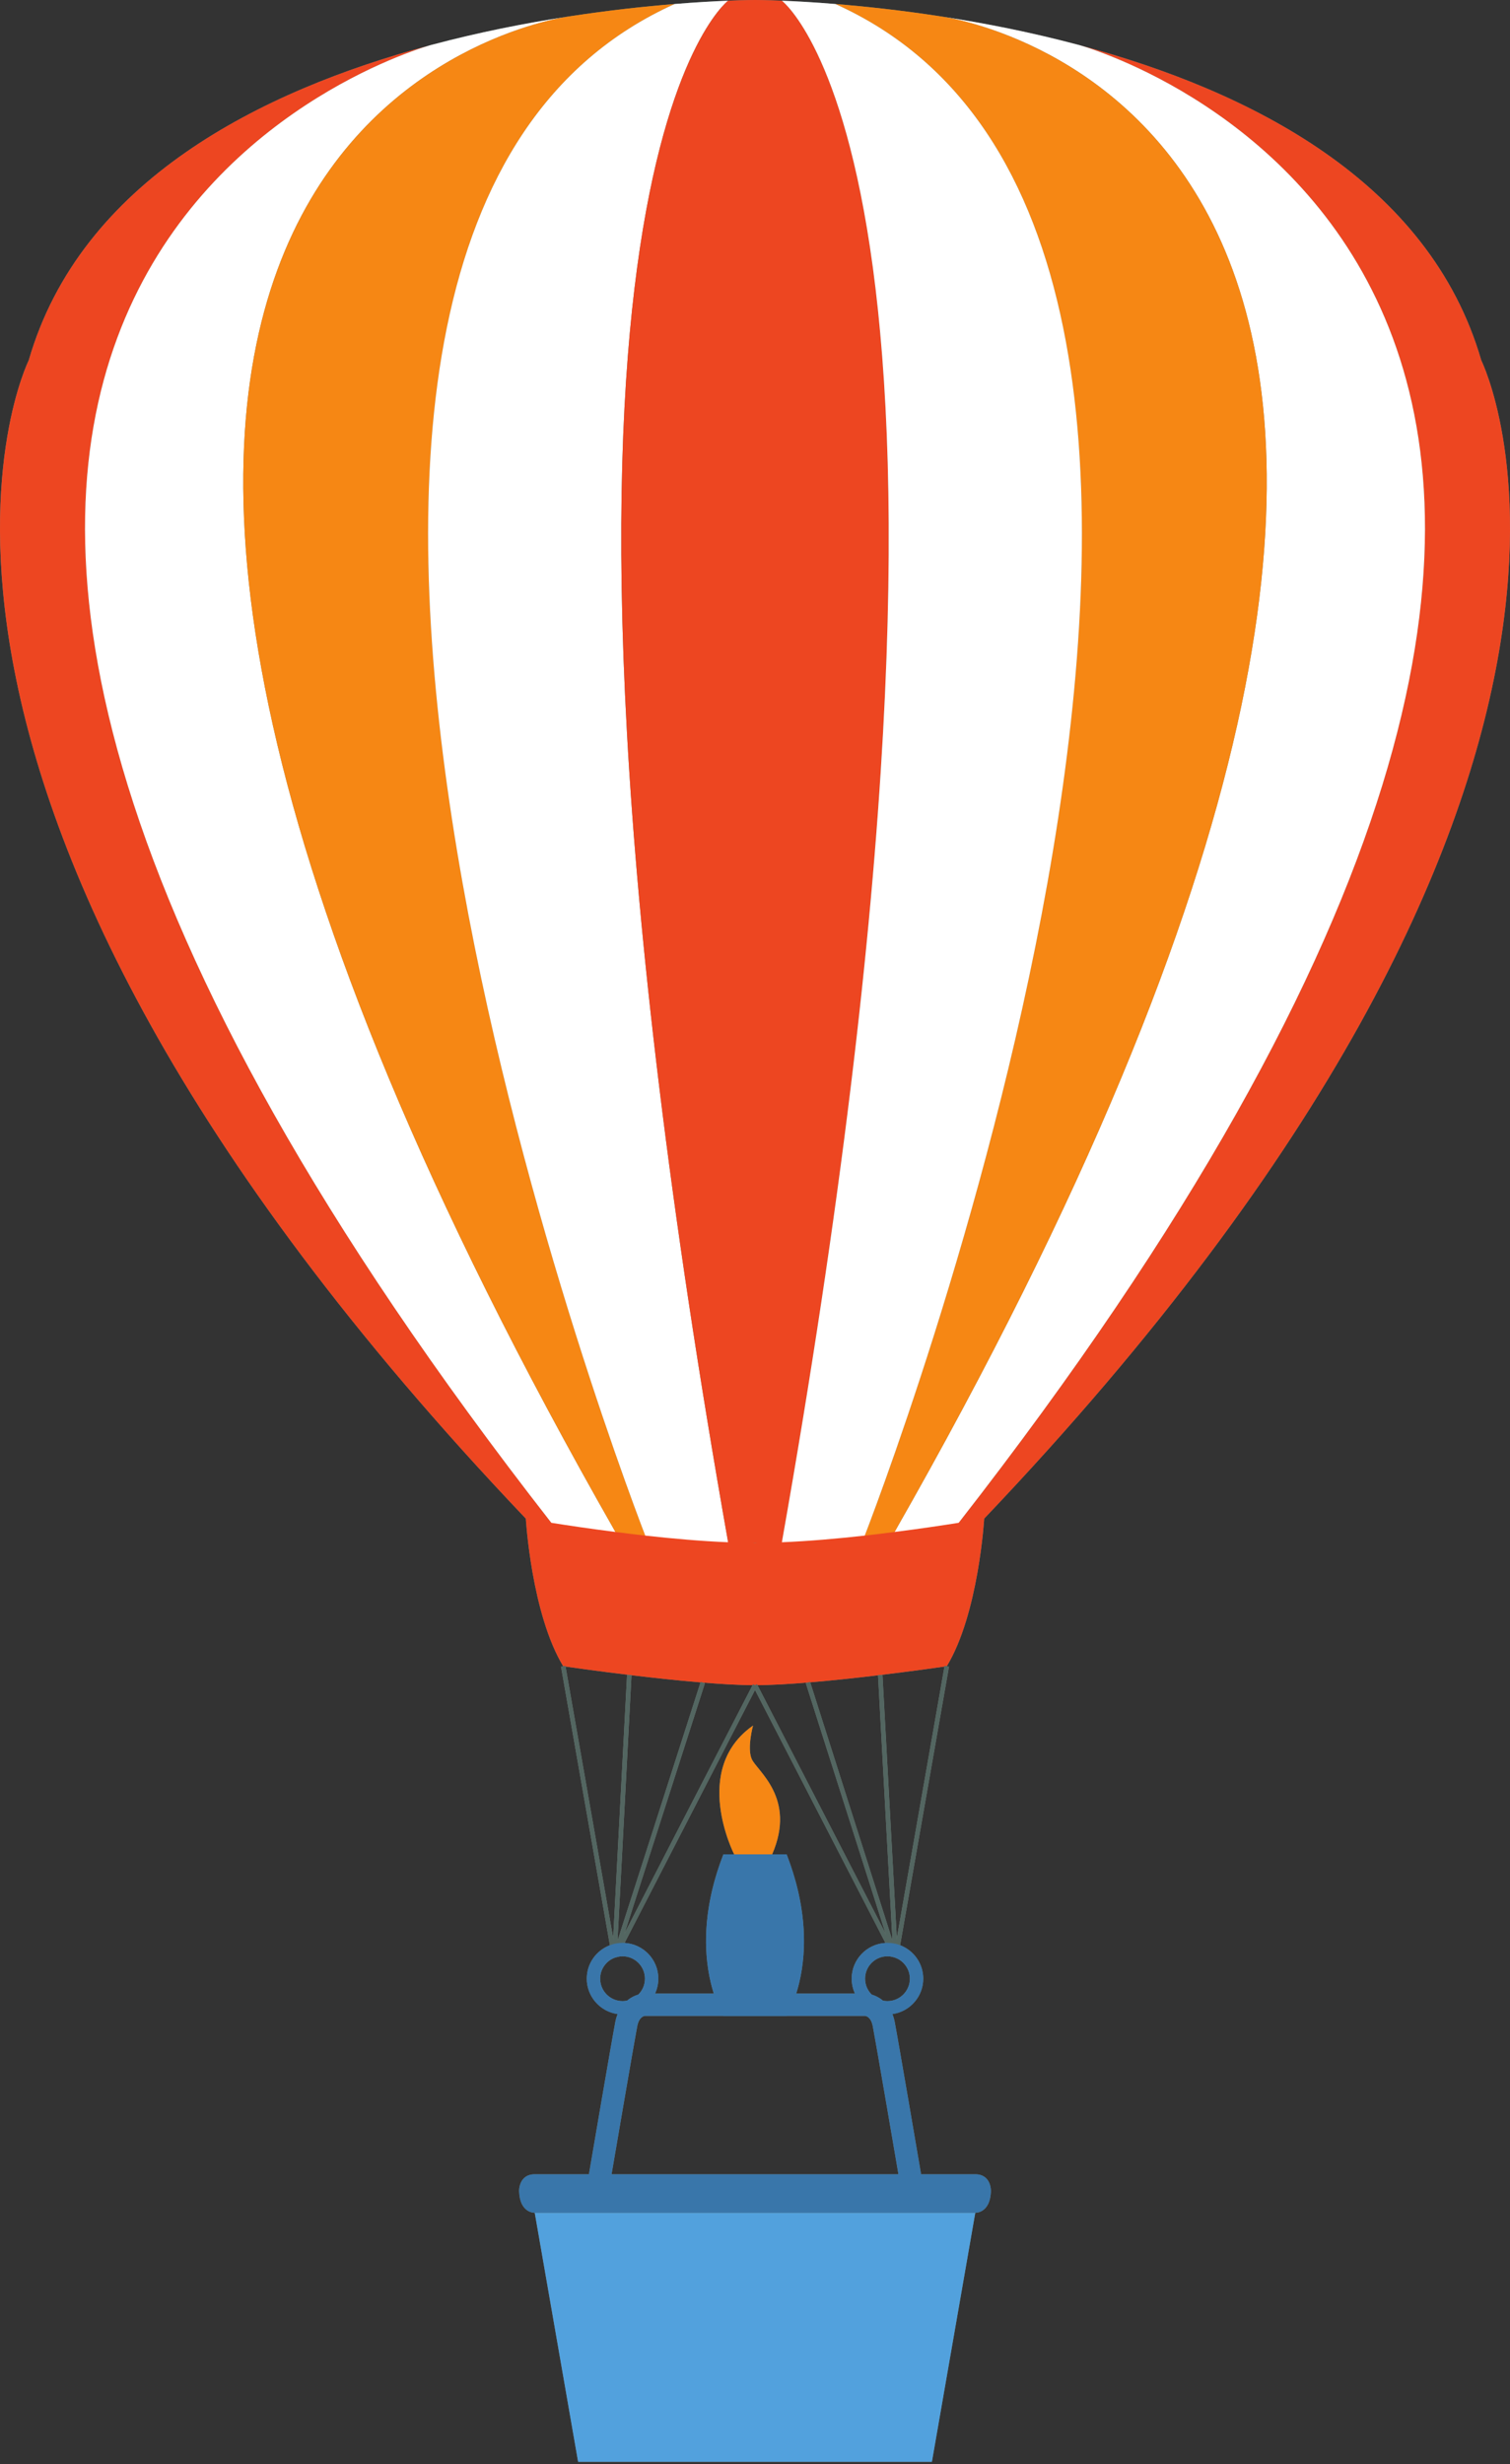 <svg width="160" height="261" viewBox="0 0 160 261" fill="none" xmlns="http://www.w3.org/2000/svg">
<rect x="0" y="0" width="160" height="261" fill="#333333" stroke="none"/>
<path d="M67.522 214.621C67.707 213.655 68.218 213.541 68.331 213.529H76.651H80.001H83.35H91.669C91.781 213.541 92.294 213.655 92.48 214.621C92.841 216.504 94.91 228.611 95.199 230.305C88.445 230.305 80.001 230.305 80.001 230.305C80.001 230.305 71.554 230.305 64.801 230.305C65.091 228.611 67.16 216.504 67.522 214.621ZM63.594 209.586C63.594 208.682 64.103 207.892 64.856 207.489L64.879 207.481C65.036 207.394 65.202 207.334 65.376 207.296L65.415 207.282C65.59 207.239 65.779 207.215 65.969 207.215C67.273 207.215 68.338 208.28 68.338 209.586C68.338 210.248 68.066 210.846 67.626 211.277C67.252 211.385 66.846 211.586 66.459 211.908C66.299 211.941 66.137 211.96 65.969 211.96C64.657 211.96 63.594 210.896 63.594 209.586ZM59.926 176.525C60.725 176.641 63.443 177.026 66.772 177.426L66.441 177.411L64.971 205.284L59.926 176.525ZM95.027 205.299L93.508 177.411L93.268 177.421C96.579 177.023 99.278 176.64 100.075 176.525L95.027 205.299ZM96.409 209.586C96.409 210.896 95.342 211.96 94.032 211.96C93.864 211.96 93.7 211.941 93.541 211.908C93.156 211.586 92.747 211.385 92.373 211.277C91.936 210.846 91.663 210.248 91.663 209.586C91.663 208.28 92.726 207.215 94.032 207.215C94.222 207.215 94.41 207.239 94.586 207.282L94.629 207.296C94.8 207.334 94.965 207.4 95.121 207.481L95.143 207.489C95.898 207.892 96.409 208.682 96.409 209.586ZM74.226 178.202L65.433 205.573L66.915 177.444C69.217 177.719 71.798 178 74.226 178.202ZM79.74 178.498L66.195 204.741L74.691 178.295L74.464 178.222C76.404 178.38 78.234 178.487 79.74 178.498ZM80.001 178.503L79.996 178.5H80.006L80.001 178.503ZM93.824 204.779L80.262 178.498C81.787 178.487 83.648 178.377 85.619 178.215L85.385 178.289L93.824 204.779ZM85.85 178.196C88.24 177.996 90.768 177.72 93.035 177.45L94.563 205.545L85.85 178.196ZM83.35 196.418H81.815C84.417 190.426 80.201 187.583 79.651 186.318C79.139 185.143 79.792 182.777 79.792 182.777C73.173 187.408 77.795 196.418 77.795 196.418H76.651C73.987 203.268 74.753 208.384 75.635 211.165H69.404C69.625 210.683 69.759 210.149 69.759 209.586C69.759 207.565 68.173 205.914 66.181 205.801L80.001 179.009L93.82 205.801C91.828 205.914 90.242 207.565 90.242 209.586C90.242 210.149 90.376 210.683 90.597 211.165H84.365C85.248 208.384 86.014 203.268 83.35 196.418ZM103.339 230.305C102.826 230.305 100.535 230.305 97.579 230.305L97.565 230.106C97.469 229.54 95.194 216.212 94.803 214.173C94.743 213.86 94.656 213.581 94.554 213.327C96.397 213.07 97.828 211.498 97.828 209.586C97.828 207.968 96.81 206.586 95.378 206.043L100.557 176.53L100.321 176.49C103.694 170.93 104.285 160.855 104.285 160.855C179.036 82.32 156.954 38.166 156.954 38.166C151.453 19.146 132.326 9.604 114.513 4.82C114.4 4.788 114.314 4.765 114.263 4.75L114.201 4.735C109.273 3.424 104.446 2.475 100.051 1.794C99.942 1.774 99.852 1.76 99.781 1.75L99.658 1.731L99.559 1.717C95.38 1.074 91.606 0.676 88.508 0.425C86.207 0.235 84.288 0.132 82.852 0.074H82.849C81.027 -5.907e-06 80.001 -9.58466e-06 80.001 -9.58466e-06C80.001 -9.58466e-06 78.975 -5.907e-06 77.152 0.074H77.147C75.713 0.132 73.793 0.235 71.493 0.425C68.393 0.676 64.621 1.074 60.442 1.717L60.342 1.731L60.219 1.75C60.149 1.76 60.06 1.774 59.95 1.794C55.555 2.475 50.729 3.424 45.8 4.735L45.738 4.75C45.688 4.765 45.601 4.788 45.489 4.82C27.675 9.604 8.548 19.146 3.045 38.166C3.045 38.166 -19.035 82.32 55.716 160.855C55.716 160.855 56.307 170.93 59.678 176.49L59.444 176.53L64.623 206.043C63.19 206.586 62.173 207.968 62.173 209.586C62.173 211.498 63.604 213.07 65.447 213.327C65.345 213.581 65.258 213.86 65.198 214.173C64.807 216.212 62.531 229.54 62.436 230.106L62.422 230.305C59.466 230.305 57.175 230.305 56.663 230.305C54.947 230.305 55.005 232.08 55.005 232.08C55.065 234.445 56.663 234.386 56.663 234.386L61.257 260.762H80.001H98.744L103.339 234.386C103.339 234.386 104.936 234.445 104.996 232.08C104.996 232.08 105.053 230.305 103.339 230.305Z" fill="#768681"/>
<path d="M80.001 163.419L55.716 160.855C55.716 160.855 56.307 170.93 59.678 176.49C59.678 176.49 73.355 178.5 80.001 178.5C86.645 178.5 100.321 176.49 100.321 176.49C103.694 170.93 104.285 160.855 104.285 160.855L80.001 163.419Z" fill="#ED4621"/>
<path d="M58.422 161.3C56.737 161.036 55.716 160.855 55.716 160.855C-19.035 82.32 3.045 38.166 3.045 38.166C8.548 19.146 27.675 9.604 45.489 4.82C39.796 6.527 -41.291 33.519 58.422 161.3Z" fill="#ED4621"/>
<path d="M65.211 162.27C62.519 161.93 60.135 161.57 58.427 161.3H58.422C-41.291 33.519 39.796 6.527 45.489 4.82C45.601 4.788 45.688 4.765 45.739 4.75L45.8 4.735C50.729 3.424 55.555 2.475 59.95 1.794C53.341 2.937 -16.703 18.663 65.211 162.27Z" fill="white"/>
<path d="M68.371 162.654C67.288 162.532 66.228 162.403 65.211 162.27C-16.703 18.663 53.341 2.937 59.95 1.794C60.06 1.774 60.149 1.76 60.219 1.75L60.342 1.731L60.442 1.717C64.62 1.074 68.393 0.676 71.493 0.425C16.799 25.007 64.297 152.051 68.371 162.654Z" fill="#F68714"/>
<path d="M77.152 163.359C74.323 163.245 71.266 162.975 68.372 162.654C64.298 152.051 16.799 25.007 71.493 0.425C73.793 0.235 75.714 0.132 77.147 0.074C76.716 0.416 51.893 20.565 77.152 163.359Z" fill="white"/>
<path d="M82.852 0.074H82.849C81.027 7.59879e-05 80 7.23103e-05 80 7.23103e-05C80 7.23103e-05 78.974 7.59879e-05 77.151 0.074H77.147C76.715 0.416 51.893 20.565 77.151 163.359C78.093 163.4 79.125 163.419 80 163.419C80.875 163.419 81.907 163.4 82.849 163.359C108.107 20.565 83.283 0.416 82.852 0.074Z" fill="#ED4621"/>
<path d="M101.579 161.3C103.264 161.036 104.285 160.855 104.285 160.855C179.036 82.32 156.955 38.166 156.955 38.166C151.453 19.146 132.326 9.604 114.513 4.82C120.205 6.527 201.29 33.519 101.579 161.3Z" fill="#ED4621"/>
<path d="M94.788 162.27C97.481 161.93 99.866 161.57 101.574 161.3H101.579C201.29 33.519 120.205 6.527 114.513 4.82C114.4 4.788 114.314 4.765 114.263 4.75L114.201 4.735C109.273 3.424 104.446 2.475 100.051 1.794C106.66 2.937 176.704 18.663 94.788 162.27Z" fill="white"/>
<path d="M91.63 162.654C92.714 162.532 93.774 162.403 94.788 162.27C176.704 18.663 106.66 2.937 100.051 1.794C99.942 1.774 99.852 1.76 99.781 1.75L99.658 1.731L99.559 1.717C95.381 1.074 91.606 0.676 88.508 0.425C143.202 25.007 95.704 152.051 91.63 162.654Z" fill="#F68714"/>
<path d="M91.629 162.654C88.736 162.975 85.679 163.245 82.849 163.359C108.108 20.565 83.283 0.416 82.852 0.074C84.288 0.132 86.207 0.235 88.508 0.425C143.202 25.007 95.704 152.051 91.629 162.654Z" fill="white"/>
<path d="M80.208 178.607L80.001 179.009L66.181 205.801L65.415 207.282L65.376 207.296C65.202 207.334 65.036 207.394 64.88 207.481L64.861 207.385L64.623 206.043L59.444 176.53L59.912 176.449L64.971 205.284L65.079 205.899L65.211 206.647L65.643 205.81L66.196 204.741L79.793 178.393L80.001 178.503L80.208 178.607Z" fill="#536661"/>
<path d="M74.691 178.295L66.195 204.741L65.855 205.801L65.376 207.297C65.202 207.334 65.036 207.395 64.879 207.481L64.856 207.489L64.861 207.385L64.937 205.937L64.971 205.284L66.441 177.411L66.915 177.434L65.433 205.573L74.243 178.151L74.691 178.295Z" fill="#536661"/>
<path d="M65.969 211.96C64.657 211.96 63.594 210.896 63.594 209.587C63.594 208.682 64.103 207.892 64.856 207.489L64.88 207.481C65.036 207.395 65.202 207.334 65.376 207.297L65.415 207.283C65.59 207.239 65.779 207.216 65.969 207.216C67.273 207.216 68.338 208.28 68.338 209.587C68.338 210.896 67.273 211.96 65.969 211.96ZM66.181 205.801L65.969 205.795L65.856 205.801L65.643 205.81C65.448 205.824 65.264 205.858 65.079 205.9L64.937 205.937C64.828 205.97 64.724 206.004 64.624 206.043C63.19 206.586 62.173 207.968 62.173 209.587C62.173 211.677 63.876 213.38 65.969 213.38C68.058 213.38 69.759 211.677 69.759 209.587C69.759 207.565 68.173 205.914 66.181 205.801Z" fill="#3976AA"/>
<path d="M80.001 234.386H56.663L61.257 260.762H98.745L103.339 234.386H80.001Z" fill="#52A1DD"/>
<path d="M103.339 230.305C101.623 230.305 80.001 230.305 80.001 230.305C80.001 230.305 58.377 230.305 56.663 230.305C54.947 230.305 55.006 232.08 55.006 232.08C55.065 234.445 56.663 234.386 56.663 234.386H80.001H103.339C103.339 234.386 104.936 234.445 104.996 232.08C104.996 232.08 105.053 230.305 103.339 230.305Z" fill="#3976AA"/>
<path d="M97.565 230.106C97.469 229.54 95.194 216.212 94.803 214.173C94.344 211.794 92.553 211.165 91.669 211.165H80.001H68.331C67.448 211.165 65.657 211.794 65.198 214.173C64.807 216.212 62.531 229.54 62.436 230.106C62.326 230.751 62.759 231.362 63.402 231.47L63.602 231.488C64.169 231.488 64.669 231.082 64.767 230.504C64.791 230.366 67.135 216.635 67.522 214.621C67.707 213.655 68.218 213.541 68.331 213.529H80.001H91.669C91.781 213.541 92.294 213.655 92.48 214.621C92.866 216.635 95.21 230.366 95.235 230.504C95.334 231.082 95.833 231.488 96.397 231.488L96.6 231.47C97.242 231.362 97.675 230.751 97.565 230.106Z" fill="#3976AA"/>
<path d="M83.351 196.418H76.651C72.511 207.064 76.651 213.529 76.651 213.529H80.001H83.351C83.351 213.529 87.49 207.064 83.351 196.418Z" fill="#3976AA"/>
<path d="M100.557 176.53L95.378 206.043L95.141 207.385L95.122 207.481C94.965 207.4 94.8 207.334 94.629 207.296L94.587 207.282L93.82 205.801L80.001 179.009L79.793 178.607L80.001 178.503L80.208 178.393L93.825 204.778L94.36 205.81L94.788 206.647L94.922 205.899L95.027 205.299L100.088 176.449L100.557 176.53Z" fill="#536661"/>
<path d="M95.143 207.489L95.121 207.481C94.965 207.4 94.8 207.334 94.629 207.297L94.152 205.801L93.824 204.779L85.385 178.29L85.834 178.146L94.563 205.545L93.033 177.434L93.508 177.411L95.027 205.299L95.059 205.937L95.14 207.385L95.143 207.489Z" fill="#536661"/>
<path d="M94.033 211.96C92.726 211.96 91.664 210.896 91.664 209.587C91.664 208.28 92.726 207.216 94.033 207.216C94.222 207.216 94.41 207.239 94.587 207.283L94.629 207.297C94.8 207.334 94.965 207.4 95.122 207.481L95.143 207.489C95.898 207.892 96.409 208.682 96.409 209.587C96.409 210.896 95.342 211.96 94.033 211.96ZM95.378 206.043C95.272 206.004 95.169 205.967 95.06 205.937L94.922 205.9C94.737 205.858 94.553 205.824 94.36 205.81L94.152 205.801L94.033 205.795L93.82 205.801C91.829 205.914 90.242 207.565 90.242 209.587C90.242 211.677 91.942 213.38 94.033 213.38C96.124 213.38 97.828 211.677 97.828 209.587C97.828 207.968 96.81 206.586 95.378 206.043Z" fill="#3976AA"/>
<path d="M77.795 196.418C77.795 196.418 73.173 187.408 79.792 182.777C79.792 182.777 79.139 185.143 79.651 186.318C80.201 187.583 84.417 190.426 81.815 196.418H77.795Z" fill="#F68714"/>
</svg>
